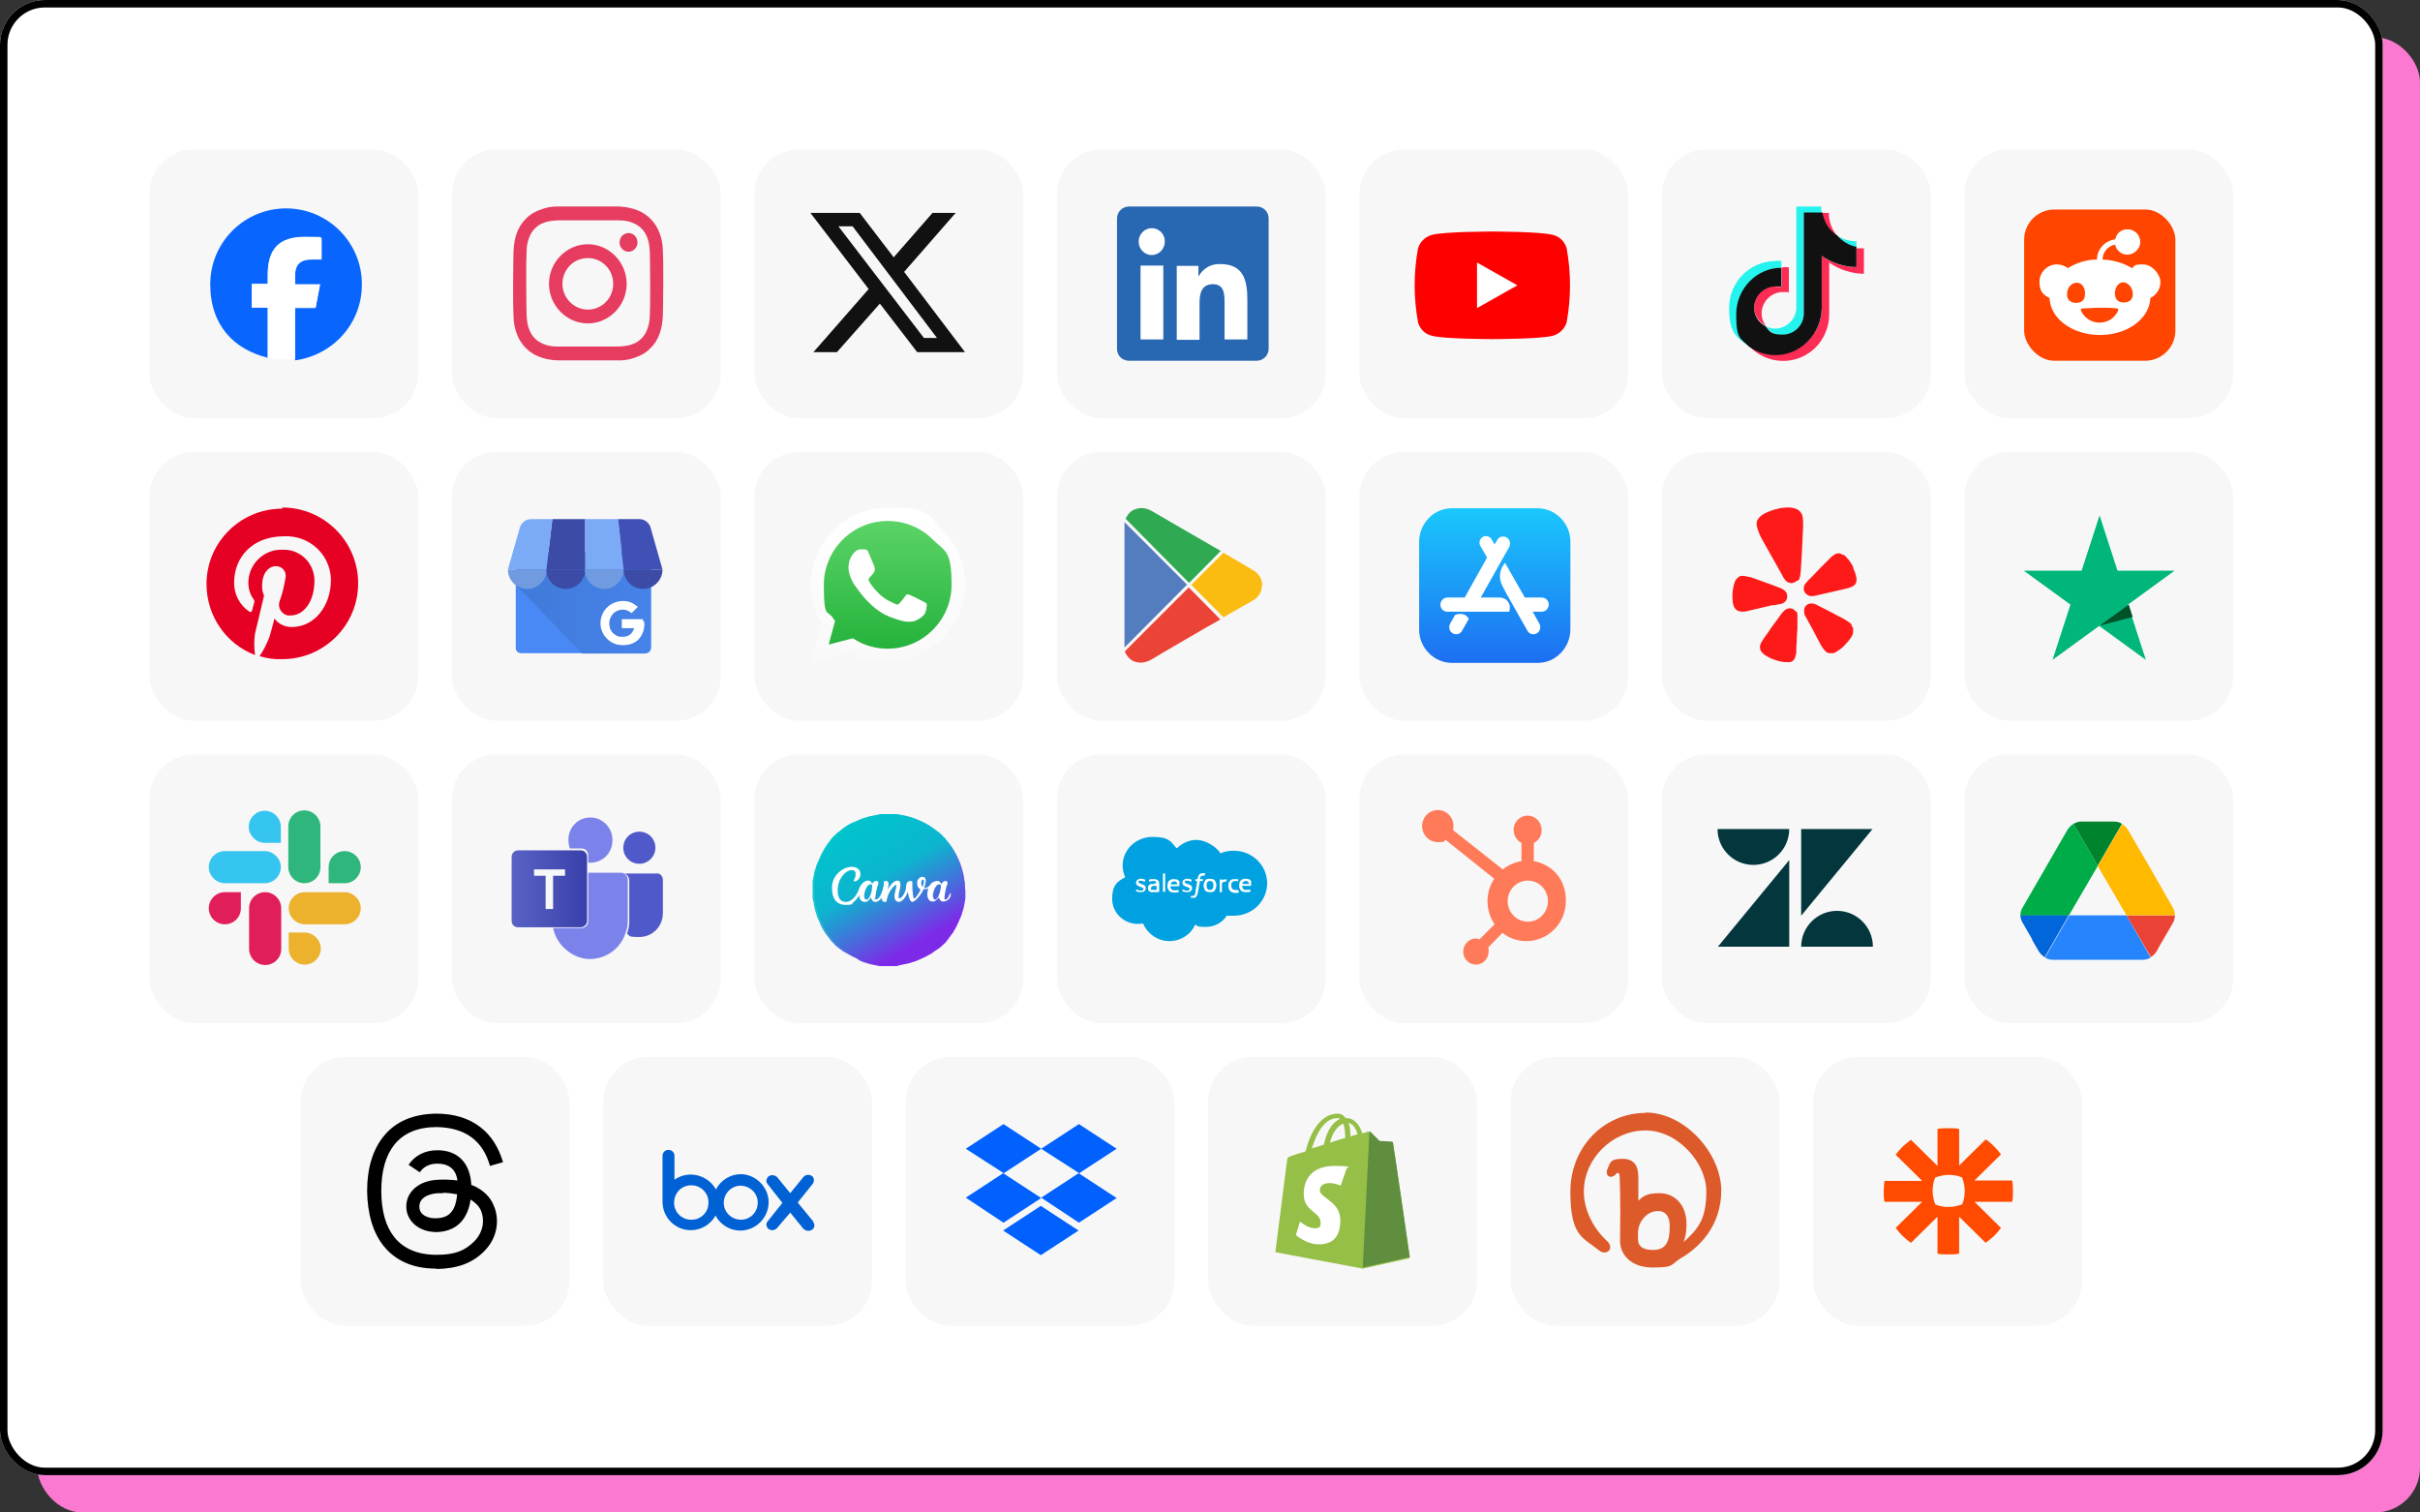 <?xml version="1.0" encoding="UTF-8"?>
<svg id="Layer_2" data-name="Layer 2" xmlns="http://www.w3.org/2000/svg" xmlns:xlink="http://www.w3.org/1999/xlink" version="1.1" viewBox="0 0 648 405">
  <rect x="0" y="0" width="648" height="405" fill="#333333" stroke="none"/>
  <defs>
    <style>
      .cls-1 {
        fill: #95bf46;
      }

      .cls-1, .cls-2, .cls-3, .cls-4, .cls-5, .cls-6, .cls-7, .cls-8, .cls-9, .cls-10, .cls-11, .cls-12, .cls-13, .cls-14, .cls-15, .cls-16, .cls-17, .cls-18, .cls-19, .cls-20, .cls-21, .cls-22, .cls-23, .cls-24, .cls-25, .cls-26, .cls-27, .cls-28, .cls-29, .cls-30, .cls-31, .cls-32, .cls-33, .cls-34, .cls-35, .cls-36, .cls-37, .cls-38, .cls-39, .cls-40, .cls-41, .cls-42, .cls-43, .cls-44, .cls-45, .cls-46, .cls-47, .cls-48, .cls-49, .cls-50, .cls-51, .cls-52, .cls-53, .cls-54, .cls-55 {
        stroke-width: 0px;
      }

      .cls-2 {
        fill: #03363d;
      }

      .cls-3 {
        fill: #005128;
      }

      .cls-4 {
        fill: #0061ff;
      }

      .cls-5, .cls-43 {
        fill: #3c4ba6;
      }

      .cls-6 {
        fill: url(#linear-gradient);
      }

      .cls-7 {
        fill: #e01e5a;
      }

      .cls-8 {
        fill: #fd2c55;
      }

      .cls-9 {
        fill: #fbbc12;
      }

      .cls-10 {
        fill: #5059c9;
      }

      .cls-11 {
        fill: #2867b2;
      }

      .cls-12 {
        fill: #00a1e0;
      }

      .cls-13 {
        fill: #709be0;
      }

      .cls-13, .cls-24, .cls-43, .cls-47, .cls-48 {
        fill-rule: evenodd;
      }

      .cls-14 {
        fill: #0066da;
      }

      .cls-15 {
        fill: #00b67a;
      }

      .cls-16 {
        fill: #eb4335;
      }

      .cls-17 {
        fill: #000;
      }

      .cls-18 {
        fill: #25f3ed;
      }

      .cls-19 {
        fill: #00832d;
      }

      .cls-20 {
        fill: #ffba00;
      }

      .cls-21 {
        fill: #ff7a59;
      }

      .cls-22 {
        fill: #30a953;
      }

      .cls-23 {
        fill: #7d2ae7;
      }

      .cls-24 {
        fill: url(#linear-gradient-3);
      }

      .cls-25 {
        fill: #111;
      }

      .cls-26 {
        fill: #ea4335;
      }

      .cls-27 {
        fill: #00ac47;
      }

      .cls-28 {
        fill: #ecb22e;
      }

      .cls-29 {
        fill: #2684fc;
      }

      .cls-30 {
        fill: #7b83eb;
      }

      .cls-31 {
        fill: #7babf7;
      }

      .cls-32 {
        fill: #ff4500;
      }

      .cls-33 {
        fill: #3f51b5;
      }

      .cls-34 {
        fill: #4989f5;
      }

      .cls-35 {
        fill: #ff1a1a;
      }

      .cls-36 {
        fill: #2eb67d;
      }

      .cls-37 {
        fill: #36c5f0;
      }

      .cls-38 {
        fill: url(#linear-gradient-4);
      }

      .cls-39 {
        fill: url(#linear-gradient-2);
      }

      .cls-40 {
        fill: url(#linear-gradient-5);
      }

      .cls-41 {
        fill: url(#linear-gradient-6);
      }

      .cls-56 {
        fill: none;
        stroke: #000;
        stroke-width: 2px;
      }

      .cls-42 {
        fill: #e60023;
      }

      .cls-44 {
        fill: #fb79d0;
      }

      .cls-45 {
        fill: red;
      }

      .cls-46 {
        fill: #0061d5;
      }

      .cls-47 {
        fill: #dd5a2b;
      }

      .cls-48, .cls-52 {
        fill: #fff;
      }

      .cls-49 {
        fill: #5e8e3e;
      }

      .cls-50 {
        fill: #e53c5f;
      }

      .cls-51 {
        fill: #547dbf;
      }

      .cls-53 {
        fill: #f7f7f7;
      }

      .cls-54 {
        fill: #ff4a00;
      }

      .cls-55 {
        fill: #0866ff;
      }
    </style>
    <linearGradient id="linear-gradient" x1="237.5" y1="11851.3" x2="237.5" y2="11811.3" gradientTransform="translate(0 -11674.6)" gradientUnits="userSpaceOnUse">
      <stop offset="0" stop-color="#20b038"/>
      <stop offset="1" stop-color="#60d66a"/>
    </linearGradient>
    <linearGradient id="linear-gradient-2" x1="237.7" y1="11852" x2="237.7" y2="11810.6" gradientTransform="translate(0 -11674.6)" gradientUnits="userSpaceOnUse">
      <stop offset="0" stop-color="#f9f9f9"/>
      <stop offset="1" stop-color="#fff"/>
    </linearGradient>
    <linearGradient id="linear-gradient-3" x1="400.2" y1="11851.9" x2="400.2" y2="11810.6" gradientTransform="translate(0 -11674.6)" gradientUnits="userSpaceOnUse">
      <stop offset="0" stop-color="#1d6ff2"/>
      <stop offset="1" stop-color="#1ac8fc"/>
    </linearGradient>
    <linearGradient id="linear-gradient-4" x1="137.1" y1="11836" x2="197.4" y2="11836" gradientTransform="translate(0 -11674.6)" gradientUnits="userSpaceOnUse">
      <stop offset="0" stop-color="#4079d8"/>
      <stop offset="1" stop-color="#4989f5"/>
    </linearGradient>
    <linearGradient id="linear-gradient-5" x1="137" y1="11912.6" x2="157.2" y2="11912.6" gradientTransform="translate(0 -11674.6)" gradientUnits="userSpaceOnUse">
      <stop offset="0" stop-color="#5a62c4"/>
      <stop offset="1" stop-color="#3940ab"/>
    </linearGradient>
    <linearGradient id="linear-gradient-6" x1="227.8" y1="11895.5" x2="248.1" y2="11930.5" gradientTransform="translate(0 -11674.6)" gradientUnits="userSpaceOnUse">
      <stop offset="0" stop-color="#00c4cc"/>
      <stop offset=".4" stop-color="#00c4cc" stop-opacity=".9"/>
      <stop offset=".9" stop-color="#7d2ae8"/>
    </linearGradient>
  </defs>
  <g id="Layer_1-2" data-name="Layer 1-2">
    <g>
      <rect class="cls-44" x="10" y="10" width="638" height="395" rx="12" ry="12"/>
      <g>
        <rect class="cls-52" width="638" height="395" rx="12" ry="12"/>
        <rect class="cls-56" x="1" y="1" width="636" height="393" rx="11" ry="11"/>
      </g>
      <g>
        <g>
          <rect class="cls-53" x="364" y="40" width="72" height="72" rx="12" ry="12"/>
          <g>
            <path class="cls-45" d="M419.5,66.5c-.5-1.8-1.9-3.2-3.7-3.6-3.2-.9-16.2-.9-16.2-.9,0,0-12.9,0-16.2.9-1.8.5-3.2,1.9-3.7,3.6-.6,3.3-.9,6.6-.9,9.9s.3,6.6.9,9.9c.5,1.8,1.9,3.2,3.7,3.6,3.2.9,16.2.9,16.2.9,0,0,12.9,0,16.2-.9,1.8-.5,3.2-1.9,3.7-3.6.6-3.3.9-6.6.9-9.9s-.3-6.6-.9-9.9h0Z"/>
            <path class="cls-52" d="M395.5,82.5l10.8-6.1-10.8-6.1v12.2Z"/>
          </g>
        </g>
        <g>
          <rect class="cls-53" x="202" y="40" width="72" height="72" rx="12" ry="12"/>
          <path class="cls-25" d="M249.6,57h6.3l-13.8,15.8,16.3,21.5h-12.8l-10-13-11.5,13h-6.3l14.8-16.9-15.6-20.4h13.2l9.1,11.9,10.4-11.9h0ZM247.4,90.5h3.5l-22.6-29.9h-3.8l22.9,29.9h0Z"/>
        </g>
        <g>
          <rect class="cls-53" x="283" y="40" width="72" height="72" rx="12" ry="12"/>
          <g>
            <path class="cls-52" d="M337.4,59.4h-35.6v34.5h35.6v-34.5Z"/>
            <path class="cls-11" d="M336.5,55.3h-34.2c-1.7,0-3.2,1.4-3.2,3.2v34.9c0,1.8,1.4,3.2,3.2,3.2h34.2c1.7,0,3.2-1.4,3.2-3.2v-34.9c0-1.8-1.4-3.2-3.2-3.2ZM311.5,90.9h-6.1v-19.8h6.1s0,19.8,0,19.8ZM311.9,64.7c0,2-1.6,3.6-3.5,3.6s-3.5-1.6-3.5-3.6,1.6-3.6,3.5-3.6,3.5,1.5,3.5,3.5h0ZM334,90.9h-6.1v-9.6c0-2.4,0-5.2-3.1-5.2s-3.6,2.5-3.6,5.1v9.8h-6.1v-19.8h5.8v2.7h.1c1.2-2.1,3.4-3.3,5.7-3.2,6.1,0,7.3,4.1,7.3,9.4v10.9h0Z"/>
          </g>
        </g>
        <g>
          <rect class="cls-53" x="121" y="40" width="72" height="72" rx="12" ry="12"/>
          <g>
            <path class="cls-50" d="M157.5,59c5.4,0,6,0,8.2,0,2,0,3.1.4,3.8.7.9.4,1.6.8,2.3,1.5s1.1,1.4,1.5,2.4c.3.7.6,1.8.7,3.9,0,2.2.1,2.8.1,8.4s0,6.2-.1,8.4c0,2-.4,3.1-.7,3.9-.4,1-.8,1.7-1.5,2.4-.7.7-1.4,1.2-2.3,1.5-.7.3-1.8.6-3.8.7-2.1,0-2.8,0-8.2,0s-6,0-8.2,0c-2,0-3.1-.4-3.8-.7-.9-.4-1.6-.8-2.3-1.5s-1.1-1.4-1.5-2.4c-.3-.7-.6-1.8-.7-3.9,0-2.2-.1-2.8-.1-8.4s0-6.2.1-8.4c0-2,.4-3.1.7-3.9.4-1,.8-1.7,1.5-2.4s1.4-1.2,2.3-1.5c.7-.3,1.8-.6,3.8-.7,2.1,0,2.8,0,8.2,0ZM157.5,55.3c-5.5,0-6.2,0-8.3,0-2.2,0-3.6.5-4.9,1-1.3.5-2.5,1.2-3.6,2.4-1.1,1.1-1.8,2.3-2.3,3.7-.5,1.3-.8,2.8-.9,5,0,2.2-.1,2.9-.1,8.5s0,6.3.1,8.5c0,2.2.4,3.7.9,5,.5,1.4,1.2,2.5,2.3,3.7,1.1,1.1,2.3,1.9,3.6,2.4s2.8.9,4.9,1c2.2,0,2.8,0,8.3,0s6.2,0,8.3,0c2.2,0,3.6-.5,4.9-1,1.3-.5,2.5-1.2,3.6-2.4,1.1-1.1,1.8-2.3,2.3-3.7.5-1.3.8-2.8.9-5,0-2.2.1-2.9.1-8.5s0-6.3-.1-8.5c0-2.2-.4-3.7-.9-5-.5-1.4-1.2-2.5-2.3-3.7-1.1-1.1-2.3-1.9-3.6-2.4s-2.8-.9-4.9-1c-2.2,0-2.8,0-8.3,0Z"/>
            <path class="cls-50" d="M157.4,65.4c-5.7,0-10.4,4.8-10.4,10.6s4.7,10.6,10.4,10.6,10.4-4.8,10.4-10.6-4.7-10.6-10.4-10.6ZM157.4,82.9c-3.7,0-6.8-3.1-6.8-6.9s3-6.9,6.8-6.9,6.8,3.1,6.8,6.9-3,6.9-6.8,6.9Z"/>
            <path class="cls-50" d="M168.3,67.4c1.3,0,2.4-1.1,2.4-2.5s-1.1-2.5-2.4-2.5-2.4,1.1-2.4,2.5,1.1,2.5,2.4,2.5Z"/>
          </g>
        </g>
        <rect class="cls-53" x="40" y="40" width="72" height="72" rx="12" ry="12"/>
        <g>
          <rect class="cls-53" x="445" y="40" width="72" height="72" rx="12" ry="12"/>
          <g>
            <path class="cls-18" d="M477,71.6v-1.7c-.5,0-1.1-.2-1.6,0-6.8,0-12.4,5.6-12.4,12.5s2,7.9,5.3,10.3h-.1c-2-2.4-3.1-5.4-3.1-8.4,0-6.8,5.3-12.4,12-12.6h0Z"/>
            <path class="cls-18" d="M477.3,89.9c3.1,0,5.6-2.5,5.7-5.6v-27.2h4.8c-.1-.6-.2-1.2-.1-1.8h-6.7v27.2c-.1,3-2.6,5.4-5.6,5.5-.9,0-1.8-.2-2.6-.7,1,1.6,2.7,2.5,4.6,2.6h0ZM497.1,66.3v-1.7c-1.8,0-3.6-.5-5.1-1.5,1.3,1.6,3.1,2.7,5.1,3.2Z"/>
            <path class="cls-8" d="M492,63.2c-1.5-1.7-2.3-3.9-2.3-6.2h-1.9c.5,2.6,2,4.8,4.2,6.2h0ZM475.4,76.5c-3.1,0-5.6,2.6-5.7,5.7,0,2.1,1.2,4,3.1,5-.7-.9-1.1-2.1-1.1-3.3,0-3.1,2.6-5.7,5.7-5.7s1.1,0,1.6.3v-6.9c-.5,0-1.1-.2-1.6,0h-.3v5.2c-.7,0-1.2,0-1.7,0h0Z"/>
            <path class="cls-8" d="M497.1,66.3v5.2c-3.3,0-6.6-1-9.3-3v13.9c0,6.9-5.5,12.5-12.3,12.5h0c-2.5,0-5-.7-7.1-2.2,4.7,5,12.5,5.3,17.5.6,2.5-2.4,3.9-5.7,3.9-9.1v-13.9c2.7,1.9,6,3,9.3,3v-6.8c-.6,0-1.3,0-1.9,0h-.1Z"/>
            <path class="cls-25" d="M487.8,82.4v-13.9c2.7,1.9,6,3,9.3,3v-5.4c-2-.4-3.8-1.5-5.1-3-2.2-1.4-3.6-3.7-4-6.2h-5v27.2c-.1,3.1-2.6,5.5-5.7,5.5s-3.5-.9-4.6-2.3c-1.8-.9-3-2.8-3-4.9,0-3.1,2.6-5.7,5.7-5.7s1.1,0,1.6.3v-5.3c-6.7,0-12.1,5.7-12.1,12.5s1.2,6.3,3.4,8.6c2.1,1.5,4.6,2.3,7.1,2.3,6.8,0,12.3-5.7,12.4-12.6h0Z"/>
          </g>
        </g>
      </g>
      <g>
        <rect class="cls-53" x="202" y="121" width="72" height="72" rx="12" ry="12"/>
        <g>
          <path class="cls-6" d="M217.7,176.8l2.8-10.3c-1.7-3-2.7-6.4-2.7-9.9,0-10.9,8.9-19.8,19.8-19.8s10.3,2.1,14,5.8,5.8,8.7,5.8,14c0,10.9-8.9,19.8-19.8,19.8s-6.6-.8-9.5-2.4l-10.5,2.8h.1Z"/>
          <path class="cls-39" d="M217,177.5l2.9-10.7c-1.8-3.1-2.7-6.6-2.7-10.3,0-11.3,9.2-20.6,20.6-20.6s10.7,2.1,14.6,6,6,9,6,14.5c0,11.3-9.2,20.6-20.6,20.6s-6.8-.9-9.8-2.5l-10.9,2.9h-.1ZM228.4,170.9l.6.4c2.6,1.6,5.6,2.4,8.7,2.4,9.4,0,17.1-7.7,17.1-17.1s-1.8-8.9-5-12.1c-3.2-3.2-7.5-5-12.1-5-9.4,0-17.1,7.7-17.1,17.1s.9,6.4,2.6,9.1l.4.6-1.7,6.3,6.5-1.7h0Z"/>
          <path class="cls-48" d="M232.6,148c-.4-.9-.8-.9-1.2-.9h-1c-.3,0-.9.1-1.4.6s-1.8,1.8-1.8,4.3,1.8,5,2.1,5.3,3.6,5.7,8.8,7.8c4.3,1.7,5.2,1.4,6.2,1.3.9,0,3-1.2,3.5-2.4.4-1.2.4-2.2.3-2.4-.1-.2-.5-.3-1-.6s-3-1.5-3.5-1.7-.8-.3-1.2.3c-.3.5-1.3,1.7-1.6,2s-.6.4-1.1.1c-.5-.3-2.2-.8-4.1-2.5-1.5-1.4-2.6-3-2.9-3.6-.3-.5,0-.8.2-1s.5-.6.8-.9c.3-.3.3-.5.5-.9.2-.3,0-.6,0-.9-.1-.2-1.1-2.8-1.6-3.8h0Z"/>
        </g>
      </g>
      <g>
        <rect class="cls-53" x="283" y="121" width="72" height="72" rx="12" ry="12"/>
        <g>
          <path class="cls-22" d="M326.8,147.6l-8.4,8.5-17-17.2c.4-.9,1.1-1.8,2-2.3,2.9-1.4,5,.3,5.3.4.2.1,15.6,9.1,18.3,10.6h-.2Z"/>
          <path class="cls-16" d="M326.9,165.8c-2.4,1.3-18.2,10.5-18.4,10.7-.2,0-2.4,1.8-5.3.4-.9-.6-1.7-1.5-2-2.5l17.1-17.1,8.5,8.6h0Z"/>
          <path class="cls-9" d="M337.9,156.8c0,1.5-.8,3-2.1,3.8l-8.2,4.7-8.6-8.7,8.6-8.6,8.3,4.9c1.3.9,2.1,2.3,2.1,3.9h0Z"/>
          <path class="cls-51" d="M317.8,156.6l-16.7,16.8v-33.6l16.8,16.8h0Z"/>
        </g>
      </g>
      <g>
        <rect class="cls-53" x="364" y="121" width="72" height="72" rx="12" ry="12"/>
        <path class="cls-24" d="M420.5,145v23.5c0,4.9-3.9,9-8.7,9h-23c-4.8,0-8.8-4-8.8-8.9v-23.5c0-4.9,3.9-9,8.7-9h23c4.8,0,8.8,4,8.8,8.9h0Z"/>
      </g>
      <path class="cls-52" d="M412.9,160h-4.6l-5.3-9.3c-1.5,1.7-1.8,4.2-.7,6.2.2.4.6,1.2,1.1,2.1l5.6,9.9c.5.9,1.6,1.2,2.5.7s1.2-1.7.7-2.6l-1.8-3.2h2.4c1,0,1.9-.8,1.9-1.9s-.8-1.9-1.9-1.9h0Z"/>
      <path class="cls-52" d="M401.7,160h-5.2l7.6-13.5c.5-.9.2-2.1-.7-2.6-.9-.5-2-.2-2.5.7l-.7,1.2-.8-1.4c-.5-.8-1.6-1.1-2.4-.6s-1.1,1.6-.6,2.4l1.8,3.1-6,10.7h-4.6c-1,0-1.9.8-1.9,1.9s.8,1.9,1.9,1.9h16.5c.1-.3.2-.7.2-1.1h0c0-1.5-1.2-2.7-2.7-2.7h.1Z"/>
      <path class="cls-52" d="M390.9,164.4c-.5,0-.9.1-1.3.3l-1.3,2.3c-.5.9-.2,2.1.7,2.6.9.5,2,.2,2.5-.7l1.8-3.2c-.5-.9-1.4-1.4-2.4-1.3h0Z"/>
      <g>
        <rect class="cls-53" x="121" y="121" width="72" height="72" rx="12" ry="12"/>
        <g>
          <path class="cls-34" d="M172.9,148h-33.4c-.8,0-1.4.6-1.4,1.4v24.1c0,.8.6,1.4,1.4,1.4h33.4c.8,0,1.4-.6,1.4-1.4v-24.1c0-.8-.6-1.4-1.4-1.4Z"/>
          <path class="cls-38" d="M172.5,147.8h-32.6c-1,0-1.8,7.8-1.8,8.8l17.8,18.4h16.6c1,0,1.8-.8,1.8-1.8v-23.5c0-1-.8-1.8-1.9-1.8h0Z"/>
          <path class="cls-5" d="M146.4,152.5h10.3v-13.5h-8.8l-1.6,13.5h.1Z"/>
          <path class="cls-31" d="M167,152.5h-10.3v-13.5h8.8l1.5,13.5Z"/>
          <path class="cls-33" d="M174.3,141.6c-.3-1.5-1.6-2.6-3.1-2.6h-5.7l1.5,13.5h10.4l-3.1-10.9h0Z"/>
          <path class="cls-31" d="M139.1,141.6c.3-1.5,1.6-2.6,3.1-2.6h5.7l-1.6,13.5h-10.3l3.1-10.9Z"/>
          <path class="cls-13" d="M146.4,152.5c0,2.8-2.3,5.2-5.2,5.2s-5.2-2.3-5.2-5.2h10.4Z"/>
          <path class="cls-43" d="M156.7,152.5c0,2.8-2.3,5.2-5.2,5.2s-5.2-2.3-5.2-5.2h10.4Z"/>
          <path class="cls-13" d="M167,152.5c0,2.8-2.3,5.2-5.2,5.2s-5.2-2.3-5.2-5.2h10.4Z"/>
          <path class="cls-43" d="M177.4,152.5c0,2.8-2.3,5.2-5.2,5.2s-5.2-2.3-5.2-5.2h10.4Z"/>
          <path class="cls-52" d="M172.2,166.5v-.7h-5.7v2.4h3.3c-.2.7-.6,1.4-1.2,1.8-.4.3-.9.4-1.3.5h-1.4c-.5-.1-.9-.3-1.3-.6-.6-.4-1-1-1.3-1.7v-.2c-.4-1.3,0-2.7.9-3.7.9-.9,2.3-1.3,3.6-.9.5.2.9.4,1.3.8l1.1-1.1.6-.6c-.6-.5-1.2-.9-1.9-1.2-1.3-.5-2.8-.5-4.1,0h-.1c-1.4.5-2.6,1.6-3.3,2.9-.2.5-.4,1-.5,1.5-.6,3.1,1.3,6.1,4.4,6.9,1,.2,2.1.2,3.1,0,.9-.2,1.7-.6,2.4-1.2.7-.7,1.2-1.5,1.5-2.5.2-.8.3-1.6.2-2.5h-.3Z"/>
        </g>
      </g>
      <rect class="cls-53" x="40" y="121" width="72" height="72" rx="12" ry="12"/>
      <g>
        <rect class="cls-53" x="445" y="121" width="72" height="72" rx="12" ry="12"/>
        <path class="cls-35" d="M474.9,162.1l1.9-.4h.2c1.1-.3,1.8-1.4,1.5-2.5h0c0-.3-.2-.5-.3-.7-.2-.3-.5-.5-.8-.7-.4-.2-.7-.4-1.1-.5l-2.1-.8c-1.2-.4-2.4-.9-3.6-1.3-.8-.3-1.4-.5-2-.7h-.3c-.7-.2-1.2-.3-1.6-.3s-.5,0-.8.1-.5.3-.7.5c0,.1-.2.2-.3.3-.2.2-.3.5-.4.8-.4,1.1-.6,2.3-.6,3.5s0,2.5.6,3.4c.2.2.3.5.6.6.4.3.9.3,1.3.4.7,0,1.3-.1,2-.3l6.4-1.5h0ZM496.3,152c-.5-1.1-1.2-2.1-2.1-3s-.2-.2-.4-.3c-.1,0-.2-.2-.4-.2s-.3-.1-.4-.2c-.3-.1-.5-.2-.8-.1-.3,0-.5,0-.8.2-.4.2-.8.5-1.3,1l-.2.2-1.5,1.5c-.9.9-1.8,1.8-2.6,2.7l-1.6,1.6c-.3.3-.5.6-.8.9-.2.3-.3.6-.4.9v.8h0c.3,1.1,1.4,1.8,2.5,1.6h.2l8.3-1.9c.7-.2,1.3-.3,1.9-.6s.8-.5,1-.9.2-.5.2-.8c.1-1.1-.5-2.4-.9-3.4h0ZM481.5,155.5c.6-.7.6-1.9.7-2.8.2-3.1.4-6.1.5-9.2,0-1.2.2-2.3.1-3.5,0-1,0-2.1-.7-2.9-1.1-1.4-3.4-1.3-4.9-1.1-.5,0-1,.2-1.4.3-.5.1-1,.2-1.4.4-1.5.5-3.6,1.4-4,3.1-.2,1,.3,2,.6,2.9.4,1.1,1.1,2.1,1.6,3.1,1.5,2.7,3,5.3,4.5,8,.4.8.9,1.8,1.8,2.2h.2c.4.2.8.2,1.2,0h0c.4-.1.7-.3,1-.6h.1c0-.1,0,.1,0,.1ZM480.8,163.7c-.5-.7-1.4-1-2.1-.7,0,0-.2,0-.3.1-.1,0-.3.2-.4.2-.3.3-.6.6-.9.9,0,0-.1.2-.2.3l-1.3,1.8c-.8,1-1.5,2-2.2,3.1-.5.7-.9,1.2-1.2,1.7,0,0-.1.2-.2.3-.4.6-.6,1-.7,1.4,0,.3-.1.5,0,.8,0,.3.1.6.3.8,0,.1.2.2.3.4.2.2.4.4.7.6.9.6,1.9,1.1,3,1.4.9.3,1.8.5,2.7.5h.9c.1,0,.3,0,.4-.1.3,0,.5-.3.7-.5s.3-.4.4-.7c.1-.4.3-.9.3-1.6v-.3c0-.6,0-1.3.1-2.1,0-1.3.1-2.5.2-3.8v-3.8c0-.2-.2-.5-.3-.7h-.2ZM495.8,167.2c-.3-.3-.7-.6-1.3-1,0,0-.2-.1-.3-.2-.5-.3-1.1-.6-1.9-1-1.1-.6-2.2-1.2-3.4-1.8l-2-1c-.1,0-.2-.1-.3-.2-.4-.2-.8-.3-1.2-.4h-.7c-.8.1-1.5.8-1.6,1.6v.8c0,.5.3,1,.6,1.5l1.1,2c.6,1.1,1.2,2.2,1.8,3.4.4.7.7,1.3,1,1.9,0,0,.1.2.2.3.4.6.7,1,1,1.3.4.4,1,.6,1.6.5h.4c.3,0,.6-.2.8-.3.8-.5,1.6-1,2.2-1.7.8-.8,1.5-1.6,2.1-2.6,0-.1.1-.3.2-.4,0-.1,0-.3.1-.4v-1.2c0-.3-.2-.5-.4-.7v-.4Z"/>
      </g>
      <g>
        <rect class="cls-53" x="40" y="202" width="72" height="72" rx="12" ry="12"/>
        <g>
          <path class="cls-7" d="M64.5,243.2c0,2.4-1.9,4.3-4.3,4.3s-4.3-2-4.3-4.3,1.9-4.3,4.3-4.3h4.3v4.3Z"/>
          <path class="cls-7" d="M66.7,243.2c0-2.4,1.9-4.3,4.3-4.3s4.3,2,4.3,4.3v10.9c0,2.4-1.9,4.3-4.3,4.3s-4.3-2-4.3-4.3v-10.9Z"/>
          <path class="cls-37" d="M70.9,225.7c-2.3,0-4.3-2-4.3-4.3s1.9-4.3,4.3-4.3,4.3,2,4.3,4.3v4.3h-4.3Z"/>
          <path class="cls-37" d="M70.9,227.9c2.3,0,4.3,2,4.3,4.3s-1.9,4.3-4.3,4.3h-10.7c-2.3,0-4.3-2-4.3-4.3s1.9-4.3,4.3-4.3h10.7Z"/>
          <path class="cls-36" d="M88,232.2c0-2.4,1.9-4.3,4.3-4.3s4.3,2,4.3,4.3-1.9,4.3-4.3,4.3h-4.3v-4.3Z"/>
          <path class="cls-36" d="M85.8,232.2c0,2.4-1.9,4.3-4.3,4.3s-4.3-2-4.3-4.3v-10.9c0-2.4,1.9-4.3,4.3-4.3s4.3,2,4.3,4.3v10.9Z"/>
          <path class="cls-28" d="M81.6,249.7c2.3,0,4.3,2,4.3,4.3s-1.9,4.3-4.3,4.3-4.3-2-4.3-4.3v-4.3h4.3Z"/>
          <path class="cls-28" d="M81.6,247.5c-2.3,0-4.3-2-4.3-4.3s1.9-4.3,4.3-4.3h10.7c2.3,0,4.3,2,4.3,4.3s-1.9,4.3-4.3,4.3h-10.7Z"/>
        </g>
      </g>
      <g>
        <rect class="cls-53" x="121" y="202" width="72" height="72" rx="12" ry="12"/>
        <g>
          <path class="cls-10" d="M177.5,235.6v8.9c0,3.6-2.8,6.4-6.3,6.4s-2.4-.4-3.3-.9c.4-1.1.6-2.1.6-3.2v-11c0-.9-.6-1.7-1.3-1.9h8.5c1.1-.2,1.8.8,1.8,1.7h0Z"/>
          <path class="cls-10" d="M171.2,231.3c2.3,0,4.3-1.9,4.3-4.3s-1.9-4.3-4.3-4.3-4.3,1.9-4.3,4.3,1.9,4.3,4.3,4.3Z"/>
          <path class="cls-30" d="M168.1,235.6v11c0,1.1-.2,2.3-.6,3.2-1.3,4.2-5.2,7-9.6,7s-8.9-3.6-9.8-8.3h7.6c1.1,0,1.8-.9,1.8-1.9v-12.9h8.9c.9,0,1.7.9,1.7,1.9h0Z"/>
          <path class="cls-30" d="M164,225c0,3.4-2.6,6-5.9,6h-.6v-1.9c0-1.1-.7-1.9-1.8-1.9h-3.1c-.2-.6-.4-1.3-.4-2.3,0-3.4,2.6-6,5.9-6s5.9,2.8,5.9,6h0Z"/>
          <path class="cls-40" d="M155.5,227.7h-16.8c-.9,0-1.7.8-1.7,1.7v17.2c0,.9.7,1.7,1.7,1.7h16.8c.9,0,1.7-.8,1.7-1.7v-17.2c0-.9-.7-1.7-1.7-1.7ZM151.2,234.5h-3.1v8.9h-2v-8.9h-3.1v-1.7h8.3v1.7h0Z"/>
        </g>
      </g>
      <g>
        <rect class="cls-53" x="202" y="202" width="72" height="72" rx="12" ry="12"/>
        <g>
          <path class="cls-23" d="M238.2,258.5c11.2,0,20.2-9.1,20.2-20.2s-9.1-20.2-20.2-20.2-20.2,9.1-20.2,20.2,9.1,20.2,20.2,20.2Z"/>
          <path class="cls-41" d="M258.5,238.2v2c0,.3,0,.7-.1,1,0,.3-.1.6-.2,1,0,.3-.1.6-.2,1,0,.3-.2.6-.3,1l-.3,1-.4.9c-.1.3-.3.6-.4.9s-.3.6-.4.9l-.5.9c-.2.3-.3.6-.5.9-.2.3-.4.5-.6.8l-.6.8c-.2.3-.4.5-.6.8-.2.3-.4.5-.7.7l-.7.7-.8.6-.8.5-.8.6c-.3.2-.6.4-.9.5l-.9.5-.9.4-.9.4-.9.4-1,.3-1,.3-1,.2-1,.2c-.3.1-.7.2-1,.3h-4c-.3,0-.7,0-1-.1l-1-.2-1-.2-1-.3-1-.3-.9-.4-.9-.6-.9-.4-.9-.5c-.3-.2-.6-.3-.9-.5l-.9-.5-.8-.6-.8-.6c-.2-.2-.5-.4-.7-.7l-.7-.7c-.2-.2-.4-.5-.6-.8l-.5-.6c-.2-.3-.4-.5-.6-.8s-.4-.6-.5-.8l-.5-.9c-.2-.3-.3-.6-.4-.9-.1-.3-.3-.6-.4-.9l-.4-.9-.3-1c-.1-.3-.2-.6-.3-1,0-.3-.2-.6-.2-1s-.1-.6-.2-1c0-.3-.1-.7-.2-1v-4c0-.3,0-.7.1-1,0-.3.1-.6.2-1,0-.3.1-.6.2-1,0-.3.2-.6.3-1l.3-1,.4-.9c.1-.3.3-.6.4-.9.1-.3.3-.6.4-.9l.5-.9c.2-.3.3-.6.5-.9.2-.3.4-.6.6-.9l.6-.8c.2-.3.4-.5.6-.8.2-.3.4-.5.7-.7l.7-.7.8-.6.6-.5.8-.6c.3-.2.6-.4.8-.5l.9-.5,1-.4.9-.4.9-.4,1-.3,1-.3,1-.2,1-.2c.3,0,.6-.2,1-.2h4c.3,0,.7,0,1,.1l1,.2,1,.2,1,.3,1,.3.9.4.9.4.9.4.9.5c.3.2.6.3.8.5l.9.6.8.6.8.6c.2.2.5.4.7.7l.7.7c.2.2.4.5.6.8l.5.6c.2.3.4.5.6.8.2.3.4.6.5.9l.5.9c.2.3.3.6.4.9.1.3.3.6.4.9l.4.9.3,1c.1.3.2.6.3,1,0,.3.2.6.2,1s.1.6.2,1c.1.3.2.7.3,1v2h.2Z"/>
          <path class="cls-52" d="M250.4,240.9c-.4,0-.6-.5-.6-1.1,0-1.1.8-3,1.6-3s.5.4.5.9c-.1,1.2-.8,3.2-1.5,3.2h0ZM247,237.5c-.2-.3-.4-.7-.3-1.1,0-.5.2-.9.4-.9s.3.2.3.5c0,.5-.2,1-.4,1.5h.1-.1ZM232,240.9c-.4,0-.6-.4-.6-1.1,0-1.1.8-3,1.6-3s.5.4.5.9c0,1.2-.7,3.2-1.5,3.2h0ZM254.4,239.4h-.1c-.3.9-.8,1.5-1.1,1.5s-.3-.2-.3-.6c.1-1.3.4-2.5.8-3.7v-.3c0-.2-.1-.4-.5-.4s-.5.1-.7.3-.4.4-.5.6c0-.3-.2-.5-.4-.7s-.5-.2-.7-.2c-.4,0-.7.2-1.1.3-.3.2-.6.5-.8.8s-.4.5-.7.6-.6.2-.9.2c.3-.6.4-1.2.5-1.9,0-.7-.3-1.1-.9-1.1s-.4,0-.6.2c-.2,0-.3.2-.5.4-.1.2-.2.3-.3.5v.6c0,.3,0,.7.2,1s.4.5.7.7c-.6,1.3-1.4,2.4-1.7,2.4s-.5-2-.5-3.4v-1.1c0-.1,0-.2-.5-.2-.9,0-1.1.7-1.2,1.5,0,.3,0,.6-.1.9-.4,1.3-1.1,2.2-1.6,2.2s-.3-.2-.3-.5c0-.9.5-2,.5-3s-.3-1.2-.9-1.2-1.6.8-2.5,2.4c.3-1.2.4-2.3-.4-2.3s-.4,0-.5.1h-.1v.3c0,1.3-1,4.5-2,4.5s-.3-.2-.3-.5c.1-1.3.4-2.5.8-3.7v-.3c0-.2-.2-.4-.5-.4s-.8.1-1.2.8c0-.3-.2-.5-.4-.7s-.5-.2-.7-.2c-.9,0-2,1-2.4,2.3-.6,1.7-1.9,3.4-3.5,3.4s-2.2-1.2-2.2-3.2c0-2.9,2.1-5.3,3.7-5.3h.5c.1,0,.3.2.4.3.1.1.2.3.2.4v.5c0,.9-.5,1.3-.5,1.6s0,.2.3.2.8-.3,1.1-.7.4-.8.4-1.3c0-1.1-.9-1.9-2.4-1.9-1.5.1-2.8.8-3.8,1.9-1,1.1-1.5,2.5-1.4,4,0,2.7,1.3,4.3,3.6,4.3s1.5-.3,2.2-.8c.6-.5,1.1-1.1,1.5-1.8,0,1.2.6,1.8,1.4,1.8s.7-.1,1-.4c.3-.2.5-.5.7-.8.2.8.6,1.2,1.2,1.2s.7-.2,1-.4.6-.5.7-.8c0,.6.1,1.2.7,1.2s.6,0,.6-.3c.3-1.7,1.1-3.2,2.4-4.3.1,0,.2.1.2.3,0,.6-.5,2-.5,2.8s.4,1.5,1.2,1.5,1.8-1.1,2.4-2.7c.2,1.5.6,2.7,1.2,2.7s2.2-1.6,3-3.4c.5,0,.9,0,1.3-.3-.2.5-.3,1.1-.3,1.6,0,1.6.8,2,1.4,2s.7-.1,1-.4c.3-.2.6-.5.7-.8.1.7.5,1.2,1.2,1.2s1-.3,1.4-.6.6-.9.6-1.4-.2-.2-.2-.2v.2Z"/>
        </g>
      </g>
      <g>
        <rect class="cls-53" x="445" y="202" width="72" height="72" rx="12" ry="12"/>
        <g>
          <path class="cls-2" d="M479.1,230.3v23.2h-19.1l19.1-23.2Z"/>
          <path class="cls-2" d="M479.1,222c0,5.3-4.3,9.6-9.6,9.6s-9.6-4.3-9.6-9.6h19.2Z"/>
          <path class="cls-2" d="M482.3,253.5c0-5.3,4.3-9.6,9.6-9.6s9.6,4.3,9.6,9.6h-19.2Z"/>
          <path class="cls-2" d="M482.3,245.2v-23.2h19.1l-19.1,23.2Z"/>
        </g>
      </g>
      <g>
        <rect class="cls-53" x="526" y="121" width="72" height="72" rx="12" ry="12"/>
        <g>
          <path class="cls-15" d="M582.5,152.8h-15.5l-4.8-14.8-4.8,14.8h-15.5l12.5,9.1-4.8,14.8,12.5-9.1,12.5,9.1-4.8-14.8,12.5-9.1h.2Z"/>
          <path class="cls-3" d="M571.1,165.3l-1.1-3.4-7.7,5.6,8.8-2.3h0Z"/>
        </g>
      </g>
      <rect class="cls-53" x="526" y="40" width="72" height="72" rx="12" ry="12"/>
      <g>
        <rect class="cls-53" x="364" y="202" width="72" height="72" rx="12" ry="12"/>
        <path class="cls-21" d="M410.7,230.6v-4.9c1.3-.6,2.1-1.9,2.1-3.4h0c0-2.2-1.7-3.9-3.7-3.9h-.1c-2,0-3.7,1.7-3.7,3.8h0c0,1.6.9,2.9,2.1,3.5v4.9c-1.9.3-3.6,1.1-5,2.2l-13.3-10.5c0-.3.1-.7.1-1.1,0-2.4-1.9-4.3-4.2-4.3s-4.2,1.9-4.2,4.3,1.9,4.3,4.2,4.3,1.4-.2,2.1-.6l13,10.4c-1.1,1.7-1.8,3.8-1.8,6s.7,4.4,1.9,6.2l-4,4c-.3,0-.6-.2-1-.2-1.9,0-3.4,1.6-3.4,3.5s1.5,3.5,3.4,3.5,3.4-1.6,3.4-3.5,0-.7-.2-1l3.9-4c1.8,1.4,4,2.2,6.4,2.2,5.9,0,10.6-4.8,10.6-10.8s-3.9-9.9-9-10.7h.4ZM409.1,246.8c-3,0-5.4-2.5-5.4-5.5s2.4-5.5,5.4-5.5,5.4,2.5,5.4,5.5-2.4,5.5-5.4,5.5Z"/>
      </g>
      <g>
        <rect class="cls-53" x="283" y="202" width="72" height="72" rx="12" ry="12"/>
        <g>
          <path class="cls-12" d="M315.2,227.1c1.3-1.3,3.2-2.2,5.2-2.2s5.1,1.5,6.4,3.6c1.1-.5,2.3-.7,3.6-.7,4.9,0,8.9,3.9,8.9,8.7s-4,8.7-8.9,8.7-1.2,0-1.8-.2c-1.1,1.9-3.2,3.2-5.7,3.2s-2-.2-2.9-.6c-1.1,2.6-3.8,4.4-6.9,4.4s-5.9-2-7-4.7c-.5,0-.9.1-1.4.1-3.8,0-6.9-3-6.9-6.7s1.4-4.7,3.5-5.8c-.4-.9-.7-2-.7-3.1,0-4.3,3.6-7.7,8-7.7s4.9,1.2,6.4,3"/>
          <path class="cls-52" d="M304,238.5h0s.2,0,.2.1c.4.2.8.3,1.2.3.9,0,1.4-.4,1.4-1.1s-.6-.9-1.2-1.1h0c-.4-.2-.8-.3-.8-.5s.2-.4.5-.4.8.1,1.1.3h.1s.2-.4.2-.5h0c-.3-.2-.8-.3-1.2-.3h0c-.8,0-1.3.5-1.3,1.1s.6.9,1.2,1.1h0c.4.1.8.3.8.5s-.2.5-.6.5-.6,0-1.1-.3h-.2l-.2.5h0v-.2ZM316.4,238.5h0s.2,0,.2.1c.4.2.8.3,1.2.3.9,0,1.4-.4,1.4-1.1s-.6-.9-1.2-1.1h0c-.4-.2-.8-.3-.8-.5s.2-.4.5-.4.8.1,1.1.3h.1s.2-.4.2-.5h0c-.3-.2-.8-.3-1.2-.3h0c-.8,0-1.3.5-1.3,1.1s.6.9,1.2,1.1h0c.4.1.8.3.8.5s-.2.5-.6.5-.6,0-1.1-.3h-.2l-.2.5h0v-.2ZM324.9,237.1c0,.4,0,.7-.2.9s-.4.3-.7.3-.5-.1-.7-.3-.2-.5-.2-.9,0-.7.2-.9.4-.3.7-.3.5.1.7.3.2.5.2.9ZM325.6,236.4c0-.2-.2-.4-.3-.6s-.3-.3-.5-.4c-.2,0-.5-.1-.8-.1s-.5,0-.8.1c-.2,0-.4.2-.5.4s-.2.4-.3.6-.1.5-.1.7,0,.5.1.7c0,.2.2.4.3.6.1.2.3.3.5.4.2,0,.5.1.8.1s.5,0,.8-.1c.2,0,.4-.2.5-.4s.2-.4.3-.6c0-.2.1-.5.1-.7s0-.5-.1-.7ZM331.5,238.3h-.7c-.3,0-.6,0-.8-.3-.2-.2-.3-.5-.3-.9s0-.7.3-.9c.2-.2.4-.3.8-.3s.5,0,.7.1h0c0-.2.1-.3.2-.5h0s-.3,0-.5-.1h-.5c-.3,0-.6,0-.8.1-.2,0-.4.2-.6.4s-.3.4-.3.6-.1.5-.1.7c0,.6.2,1,.5,1.4.3.3.8.5,1.4.5s.7,0,1-.2h0l-.2-.5h-.1ZM332.7,236.7c0-.2,0-.4.2-.5.2-.2.4-.3.7-.3s.5.1.7.3c0,.1.1.3.2.5h-1.8ZM335.1,236.2c0-.2-.2-.4-.3-.5-.2-.2-.3-.3-.5-.3s-.4-.1-.7-.1-.6,0-.8.1c-.2.1-.4.2-.6.4s-.3.4-.3.6-.1.5-.1.7,0,.5.1.7.2.4.3.6c.2.2.4.3.6.4.2,0,.5.1.9.1.7,0,1.1-.1,1.2-.2h0c0-.1-.2-.5-.2-.5h0c-.2,0-.4.1-1,.1s-.6-.1-.8-.3c-.2-.2-.3-.4-.3-.8h2.4v-1M313.5,236.8c0-.2,0-.4.2-.5.2-.2.4-.3.7-.3s.5.1.7.3c0,.1.1.3.2.5h-1.8ZM315.9,236.3c0-.2-.2-.4-.3-.5-.2-.2-.3-.3-.5-.3s-.4-.1-.7-.1-.6,0-.8.1c-.2.1-.4.2-.6.4s-.3.4-.3.6-.1.5-.1.7,0,.5.1.7.2.4.3.6c.2.2.4.3.6.4.2,0,.5.1.9.1.7,0,1.1-.1,1.2-.2h0c0-.1-.2-.5-.2-.5h0c-.2,0-.4.1-1,.1s-.6-.1-.8-.3c-.2-.2-.3-.4-.3-.8h2.4v-1M308.3,238.3s-.1,0-.1-.1v-.3c0-.2,0-.3.2-.5,0,0,.2-.2.7-.2h.6v1.1h-.6c-.5,0-.7-.1-.7-.1M309.3,236.7h-1c-.2,0-.4.1-.5.2-.1,0-.3.2-.3.4s-.1.3-.1.5,0,.4.1.5c0,.1.2.3.3.4s.3.2.5.2h1.3c.2,0,.5,0,.6-.1h.2v-2.1c0-.5-.1-.8-.4-1-.2-.2-.6-.3-1.1-.3h-.6s-.5,0-.7.3h0l.2.4h0c.5-.2,1-.2,1-.2.3,0,.5,0,.6.1.1,0,.2.2.2.5h-.4M328.6,235.5h-1c-.2,0-.3.2-.4.3v-.3h-.6v3.4h.6v-2.3c0-.1.1-.3.2-.3,0,0,.2-.1.3-.2h.6c0-.1.2-.4.2-.5"/>
          <path class="cls-52" d="M322.7,233.8h-.5c-.4,0-.8.1-1,.3s-.4.6-.5,1.1v.2h-.6v.5h.5l-.5,2.9c0,.2,0,.4-.1.6,0,.1-.1.3-.2.3,0,0-.1.1-.2.2h-.6s-.2.4-.2.5h1.1c.2,0,.3-.2.4-.3s.2-.3.3-.5c0-.2.2-.5.2-.8l.5-2.9h.8v-.5h-.8s0-.3.1-.5c0-.1.1-.2.2-.3,0,0,.1,0,.2-.1h.7l.2-.5h0M312,238.8h-.6v-4.9h.6v4.9Z"/>
        </g>
      </g>
      <g>
        <rect class="cls-53" x="526" y="202" width="72" height="72" rx="12" ry="12"/>
        <g>
          <path class="cls-14" d="M544.1,251.6l1.8,3.1c.4.6.9,1.2,1.6,1.6l6.5-11.3h-13c0,.7.2,1.4.6,2.1l2.6,4.5h0Z"/>
          <path class="cls-27" d="M561.7,231.8l-6.5-11.2c-.6.4-1.2.9-1.6,1.6l-12,20.8c-.4.6-.6,1.3-.6,2.1h13l7.7-13.2h0Z"/>
          <path class="cls-19" d="M561.7,231.8l6.5-11.2c-.6-.4-1.3-.6-2.1-.6h-8.8c-.7,0-1.4.2-2.1.6l6.5,11.2h0Z"/>
          <path class="cls-29" d="M569.4,245.1h-15.3l-6.5,11.3c.6.4,1.3.6,2.1.6h24.1c.7,0,1.4-.2,2.1-.6l-6.5-11.3h0Z"/>
          <path class="cls-26" d="M575.9,256.3c.6-.4,1.2-.9,1.6-1.6l.7-1.3,3.6-6.2c.4-.6.5-1.3.6-2.1h-13l6.5,11.1h0Z"/>
          <path class="cls-20" d="M575.8,232.5l-6-10.3c-.4-.6-.9-1.2-1.6-1.5l-6.5,11.2,7.7,13.2h13c0-.7-.2-1.4-.6-2.1l-6-10.5h0Z"/>
        </g>
      </g>
      <g id="VB-24px_expanded" data-name="VB-24px expanded">
        <g id="ic_reddit" data-name="ic reddit">
          <g>
            <rect class="cls-32" x="542" y="56.1" width="40.5" height="40.5" rx="8.1" ry="8.1"/>
            <path class="cls-52" d="M566.4,65.6c.3,1.5,1.7,2.6,3.3,2.6s3.4-1.5,3.4-3.4-1.5-3.4-3.4-3.4-3,1.2-3.3,2.7c-2.7.3-4.9,2.6-4.9,5.4h0c-3,0-5.7,1-7.8,2.3-.8-.6-1.8-1-2.9-1-2.6,0-4.7,2.1-4.7,4.7s1.1,3.5,2.7,4.3c.2,5.5,6.1,9.9,13.5,9.9s13.3-4.4,13.5-9.9c1.6-.8,2.7-2.4,2.7-4.3s-2.1-4.7-4.7-4.7-2.1.4-2.9,1c-2.2-1.3-4.9-2.2-7.9-2.3h0c0-2,1.5-3.7,3.4-4h0ZM553.5,78.7c0-1.7,1.2-3,2.6-3s2.3,1.4,2.2,3.1c0,1.7-1.1,2.3-2.4,2.3s-2.5-.7-2.4-2.4h0ZM568.5,75.6c1.3,0,2.5,1.3,2.6,3s-1.1,2.4-2.4,2.4-2.3-.6-2.4-2.3c0-1.7.9-3.1,2.2-3.1h0ZM566.9,82.6c.2,0,.4.3.3.5-.8,1.9-2.7,3.3-5,3.3s-4.2-1.4-5-3.3c0-.2,0-.5.3-.5,1.5,0,3-.2,4.7-.2s3.2,0,4.7.2h0Z"/>
          </g>
        </g>
      </g>
      <g>
        <g>
          <rect class="cls-53" x="404.5" y="283" width="72" height="72" rx="12" ry="12"/>
          <path class="cls-47" d="M440.7,298c-11.2,0-20.2,9.1-20.2,21.1s3.3,12.2,7.8,15.8c.9.7,1.9.6,2.5,0s.5-1.7-.5-2.6c-3.6-3.3-6.2-8.3-6.2-13.2,0-8.9,7.7-16.4,16.5-16.4s16.3,8.8,16.3,16.3-2.2,10.1-6.1,13.6c0,0,.8-1.7.8-4.8,0-5.4-3.4-8.3-7.2-8.3s-4.5,1-5.7,2v-6.3c0-2.7-.9-4.9-4.2-4.9s-3.3.9-4.1,2.8c-.3.7-.2,1.6.4,1.9.5.3,1.4,0,1.8-.5.3-.4.4-.4.7-.4s.4.7.4,1.1.3,5,.1,17.1c0,3.3,2.6,7.1,8.7,7.1s4.6-.7,7.6-2.5c4.5-2.6,10.8-8.3,10.8-18.1s-9.6-20.9-20.3-20.9h.1ZM442.6,334.7c-2.3,0-3.9-.7-4-2.7v-2.1c.2-3,2.3-5.1,4.3-5.5,2.5-.5,4.2.6,4.2,4s-.6,6.3-4.4,6.3h-.1Z"/>
        </g>
        <g>
          <rect class="cls-53" x="323.5" y="283" width="72" height="72" rx="12" ry="12"/>
          <g>
            <path class="cls-1" d="M373,306.1c0-.2-.2-.3-.4-.3s-3.3-.2-3.3-.2l-2.4-2.4c-.2-.2-.7-.2-.9-.1,0,0-.5.2-1.2.4-.7-2.1-2-4.1-4.3-4.1h-.2c-.6-.9-1.4-1.2-2.1-1.2-5.3,0-7.8,6.7-8.6,10.1-2,.6-3.5,1.1-3.7,1.2-1.1.4-1.2.4-1.3,1.5-.1.8-3.1,24.3-3.1,24.3l23.4,4.4,12.6-2.8s-4.4-30.4-4.5-30.6v-.2ZM363.6,303.7l-2,.6v-.4c0-1.3-.2-2.4-.5-3.2,1.2.2,2,1.5,2.4,3h.1ZM359.7,300.9c.3.8.5,2,.5,3.6v.2c-1.3.4-2.7.8-4.1,1.3.8-3.1,2.3-4.6,3.5-5.1h.1ZM358.1,299.4c.2,0,.5,0,.7.2-1.7.8-3.5,2.8-4.3,6.9l-3.2,1c.9-3.1,3-8.1,6.8-8.1h0Z"/>
            <path class="cls-49" d="M372.7,305.7c-.1,0-3.3-.2-3.3-.2l-2.4-2.4s-.2-.1-.3-.2l-1.8,36.5,12.6-2.8s-4.4-30.4-4.5-30.6c0-.2-.2-.3-.4-.3"/>
            <path class="cls-52" d="M360.6,312.8l-1.6,4.7s-1.4-.7-3-.7c-2.5,0-2.6,1.6-2.6,1.9,0,2.1,5.5,3,5.5,8s-2.5,6.5-5.8,6.5-6.1-2.5-6.1-2.5l1.1-3.6s2.1,1.8,3.9,1.8,1.6-.9,1.6-1.6c0-2.8-4.5-2.9-4.5-7.5s2.7-7.6,8.3-7.6,3.2.6,3.2.6"/>
          </g>
        </g>
        <g>
          <rect class="cls-53" x="242.5" y="283" width="72" height="72" rx="12" ry="12"/>
          <path class="cls-4" d="M278.8,307.6l-10.1,6.6,10.1,6.6-10.1,6.6-10.1-6.7,10.1-6.6-10.1-6.5,10.1-6.6,10.1,6.6ZM268.6,329.5l10.1-6.6,10.1,6.6-10.1,6.6-10.1-6.6ZM278.8,320.7l10.1-6.6-10.1-6.5,10.1-6.6,10.1,6.6-10.1,6.6,10.1,6.6-10.1,6.6-10.1-6.7h0Z"/>
        </g>
        <g>
          <rect class="cls-53" x="161.5" y="283" width="72" height="72" rx="12" ry="12"/>
          <g>
            <path class="cls-46" d="M198.4,314.4c-2.8,0-5.4,1.6-6.7,4.1-2-3.6-6.5-5-10.1-3.2-.4.2-.7.4-1,.6v-6.4c0-.9-.7-1.6-1.6-1.6s-1.6.7-1.6,1.6v12.6c.2,4.2,3.7,7.5,7.9,7.3,2.6-.1,5-1.6,6.3-3.9,2,3.7,6.5,5.1,10.2,3.1s5.1-6.6,3.1-10.2c-1.3-2.4-3.9-4-6.6-4h.1ZM185,326.6c-2.5,0-4.6-2.1-4.5-4.7s2.1-4.6,4.7-4.5c2.5,0,4.6,2.1,4.5,4.7,0,2.5-2,4.5-4.5,4.5h-.2ZM198.4,326.6c-2.5,0-4.6-2-4.6-4.5s2-4.6,4.5-4.6,4.6,2,4.6,4.5h0c0,2.6-2,4.6-4.5,4.6Z"/>
            <path class="cls-46" d="M217.7,327l-4.1-5,4.1-5.1c.4-.7.3-1.6-.3-2-.7-.5-1.7-.4-2.3.3l-3.5,4.3-3.5-4.3c-.6-.6-1.6-.7-2.3-.2-.6.5-.8,1.4-.3,2l4,5.1-4,5c-.5.6-.3,1.5.3,2h0c.7.5,1.7.4,2.3-.3l3.5-4.1,3.5,4.3c.6.6,1.6.8,2.3.3.7-.4.9-1.3.4-2h0"/>
          </g>
        </g>
        <rect class="cls-53" x="80.5" y="283" width="72" height="72" rx="12" ry="12"/>
        <g>
          <rect class="cls-53" x="485.5" y="283" width="72" height="72" rx="12" ry="12"/>
          <path class="cls-54" d="M526.1,318.9c0,1.2-.2,2.5-.7,3.6-1.1.4-2.4.7-3.6.7h0c-1.3,0-2.5-.2-3.6-.7-.4-1.1-.7-2.3-.7-3.6s.2-2.5.7-3.6c1.1-.4,2.4-.7,3.6-.7h0c1.3,0,2.5.2,3.6.7.4,1.1.7,2.3.7,3.6h0ZM538.8,316.1h-10.1l7.1-7c-.6-.8-1.2-1.5-1.9-2.2s-1.4-1.3-2.2-1.8l-7.1,7v-9.8c-.9-.2-1.9-.2-2.9-.2h0c-1,0-1.9,0-2.9.2v9.9l-7.1-7c-.8.6-1.5,1.2-2.2,1.8-.7.7-1.3,1.4-1.9,2.2l7.1,7h-10.1s-.2,1.8-.2,2.8,0,1.9.2,2.8h10.1l-7.1,7c1.1,1.5,2.5,2.9,4.1,4l7.1-7v9.9c.9.2,1.9.2,2.9.2h0c1,0,1.9,0,2.9-.2v-9.9l7.1,7c.8-.6,1.5-1.2,2.2-1.8.7-.7,1.3-1.4,1.9-2.2l-7.1-7h10.1c.2-.9.2-1.9.2-2.8h0c0-1,0-1.9-.2-2.8h0Z"/>
        </g>
        <path class="cls-17" d="M116.8,339.7h0c-6.2,0-10.9-2.1-14.1-6.1-2.8-3.5-4.3-8.5-4.4-14.6h0c0-6.2,1.5-11.1,4.4-14.7,3.2-4,7.9-6,14.1-6.1h0c4.7,0,8.7,1.2,11.8,3.6,2.9,2.2,4.9,5.4,6.1,9.4l-3.5,1c-1.9-6.8-6.7-10.3-14.3-10.4-5,0-8.8,1.6-11.3,4.7-2.3,2.9-3.5,7-3.5,12.4s1.2,9.5,3.5,12.4c2.5,3.1,6.3,4.7,11.3,4.7s7.5-1.1,10-3.5c2.8-2.8,2.8-6.2,1.9-8.3-.5-1.2-1.5-2.2-2.8-3-.3,2.3-1.1,4.2-2.2,5.6-1.5,1.9-3.7,2.9-6.4,3.1-2.1.1-4.1-.4-5.6-1.4-1.8-1.2-2.9-3-3-5.1s.7-3.9,2.3-5.3c1.5-1.3,3.7-2.1,6.2-2.2,1.9-.1,3.6,0,5.2.2-.2-1.3-.6-2.3-1.3-3-.9-1-2.3-1.5-4.1-1.5h0c-1.5,0-3.4.4-4.7,2.3l-3-2c1.7-2.5,4.4-3.9,7.7-3.9h0c5.5,0,8.8,3.4,9.1,9.3.2,0,.4.2.6.2,2.6,1.2,4.5,3,5.4,5.3,1.4,3.1,1.5,8.3-2.7,12.4-3.2,3.1-7.1,4.5-12.6,4.6h0ZM118.6,319.5h-1.3c-3.2.2-5.1,1.6-5,3.7,0,2.2,2.5,3.2,4.8,3,2.1-.1,4.9-.9,5.3-6.4-1.2-.2-2.4-.4-3.8-.4h0Z"/>
      </g>
    </g>
  </g>
  <g id="Layer_2-2" data-name="Layer 2">
    <g id="VB-24px_expanded-2" data-name="VB-24px expanded">
      <g id="ic_facebook" data-name="ic facebook">
        <g id="Logo">
          <path id="Initiator" class="cls-55" d="M96.9,76.1c0-11.2-9.1-20.3-20.3-20.3s-20.3,9.1-20.3,20.3,6.5,17.5,15.4,19.7v-13.4h-4.3v-6.3h4.3v-2.6c0-6.9,3-10.1,9.9-10.1s3.5.2,4.5.4v5.7h-2.4c-3.2,0-4.7,1.2-4.7,4.5v2.2h6.7l-1.2,6.3h-5.5v14c10.2-1.4,17.9-9.9,17.9-20.3Z"/>
          <path id="F" class="cls-52" d="M84.5,82.4l1.2-6.3h-6.7v-2.2c0-3.2,1.2-4.5,4.7-4.5h2.4v-5.5c-.8-.2-3-.4-4.5-.4-6.7,0-9.9,3.2-9.9,10.1v2.4h-4.3v6.3h4.3v13.4c1.6.4,3.2.6,4.9.6s1.6,0,2.4-.2v-14h5.5v.2Z"/>
        </g>
      </g>
    </g>
  </g>
  <g id="Layer_2-3" data-name="Layer 2">
    <g id="VB-24px_expanded-3" data-name="VB-24px expanded">
      <g id="ic_pinterest" data-name="ic pinterest">
        <path class="cls-42" d="M75.6,136.2c-11.2,0-20.3,9-20.3,20.2,0,8.4,5.1,16,13,19-.3-1.9-.3-3.9,0-5.8.4-1.6,2.4-10.1,2.4-10.1-.4-.9-.6-1.9-.5-3,0-2.8,1.6-4.9,3.7-4.9,1.4,0,2.6,1.1,2.6,2.5,0,.1,0,.3,0,.4-.4,2.3-.9,4.6-1.7,6.7-.4,1.6.6,3.2,2.2,3.6.3,0,.5,0,.8,0,3.6,0,6.4-3.8,6.4-9.3,0-4.5-3.5-8.2-8-8.3-.2,0-.3,0-.5,0-4.8-.2-8.9,3.5-9.2,8.4,0,.1,0,.3,0,.4,0,1.7.5,3.3,1.5,4.6.1.2.2.4.1.6-.2.6-.5,2-.6,2.3s-.3.5-.7.3c-2.6-1.7-4.2-4.7-4.1-7.9,0-6.4,4.6-12.3,13.4-12.3,6.6-.3,12.2,4.7,12.5,11.3,0,.1,0,.3,0,.4,0,7-4.4,12.6-10.5,12.6-1.8,0-3.6-.8-4.6-2.3,0,0-1,3.9-1.3,4.8-.7,1.9-1.6,3.7-2.7,5.3,2,.6,4,.9,6.1.8,11.2,0,20.3-9.1,20.3-20.3s-9.1-20.3-20.3-20.3Z"/>
      </g>
    </g>
  </g>
</svg>